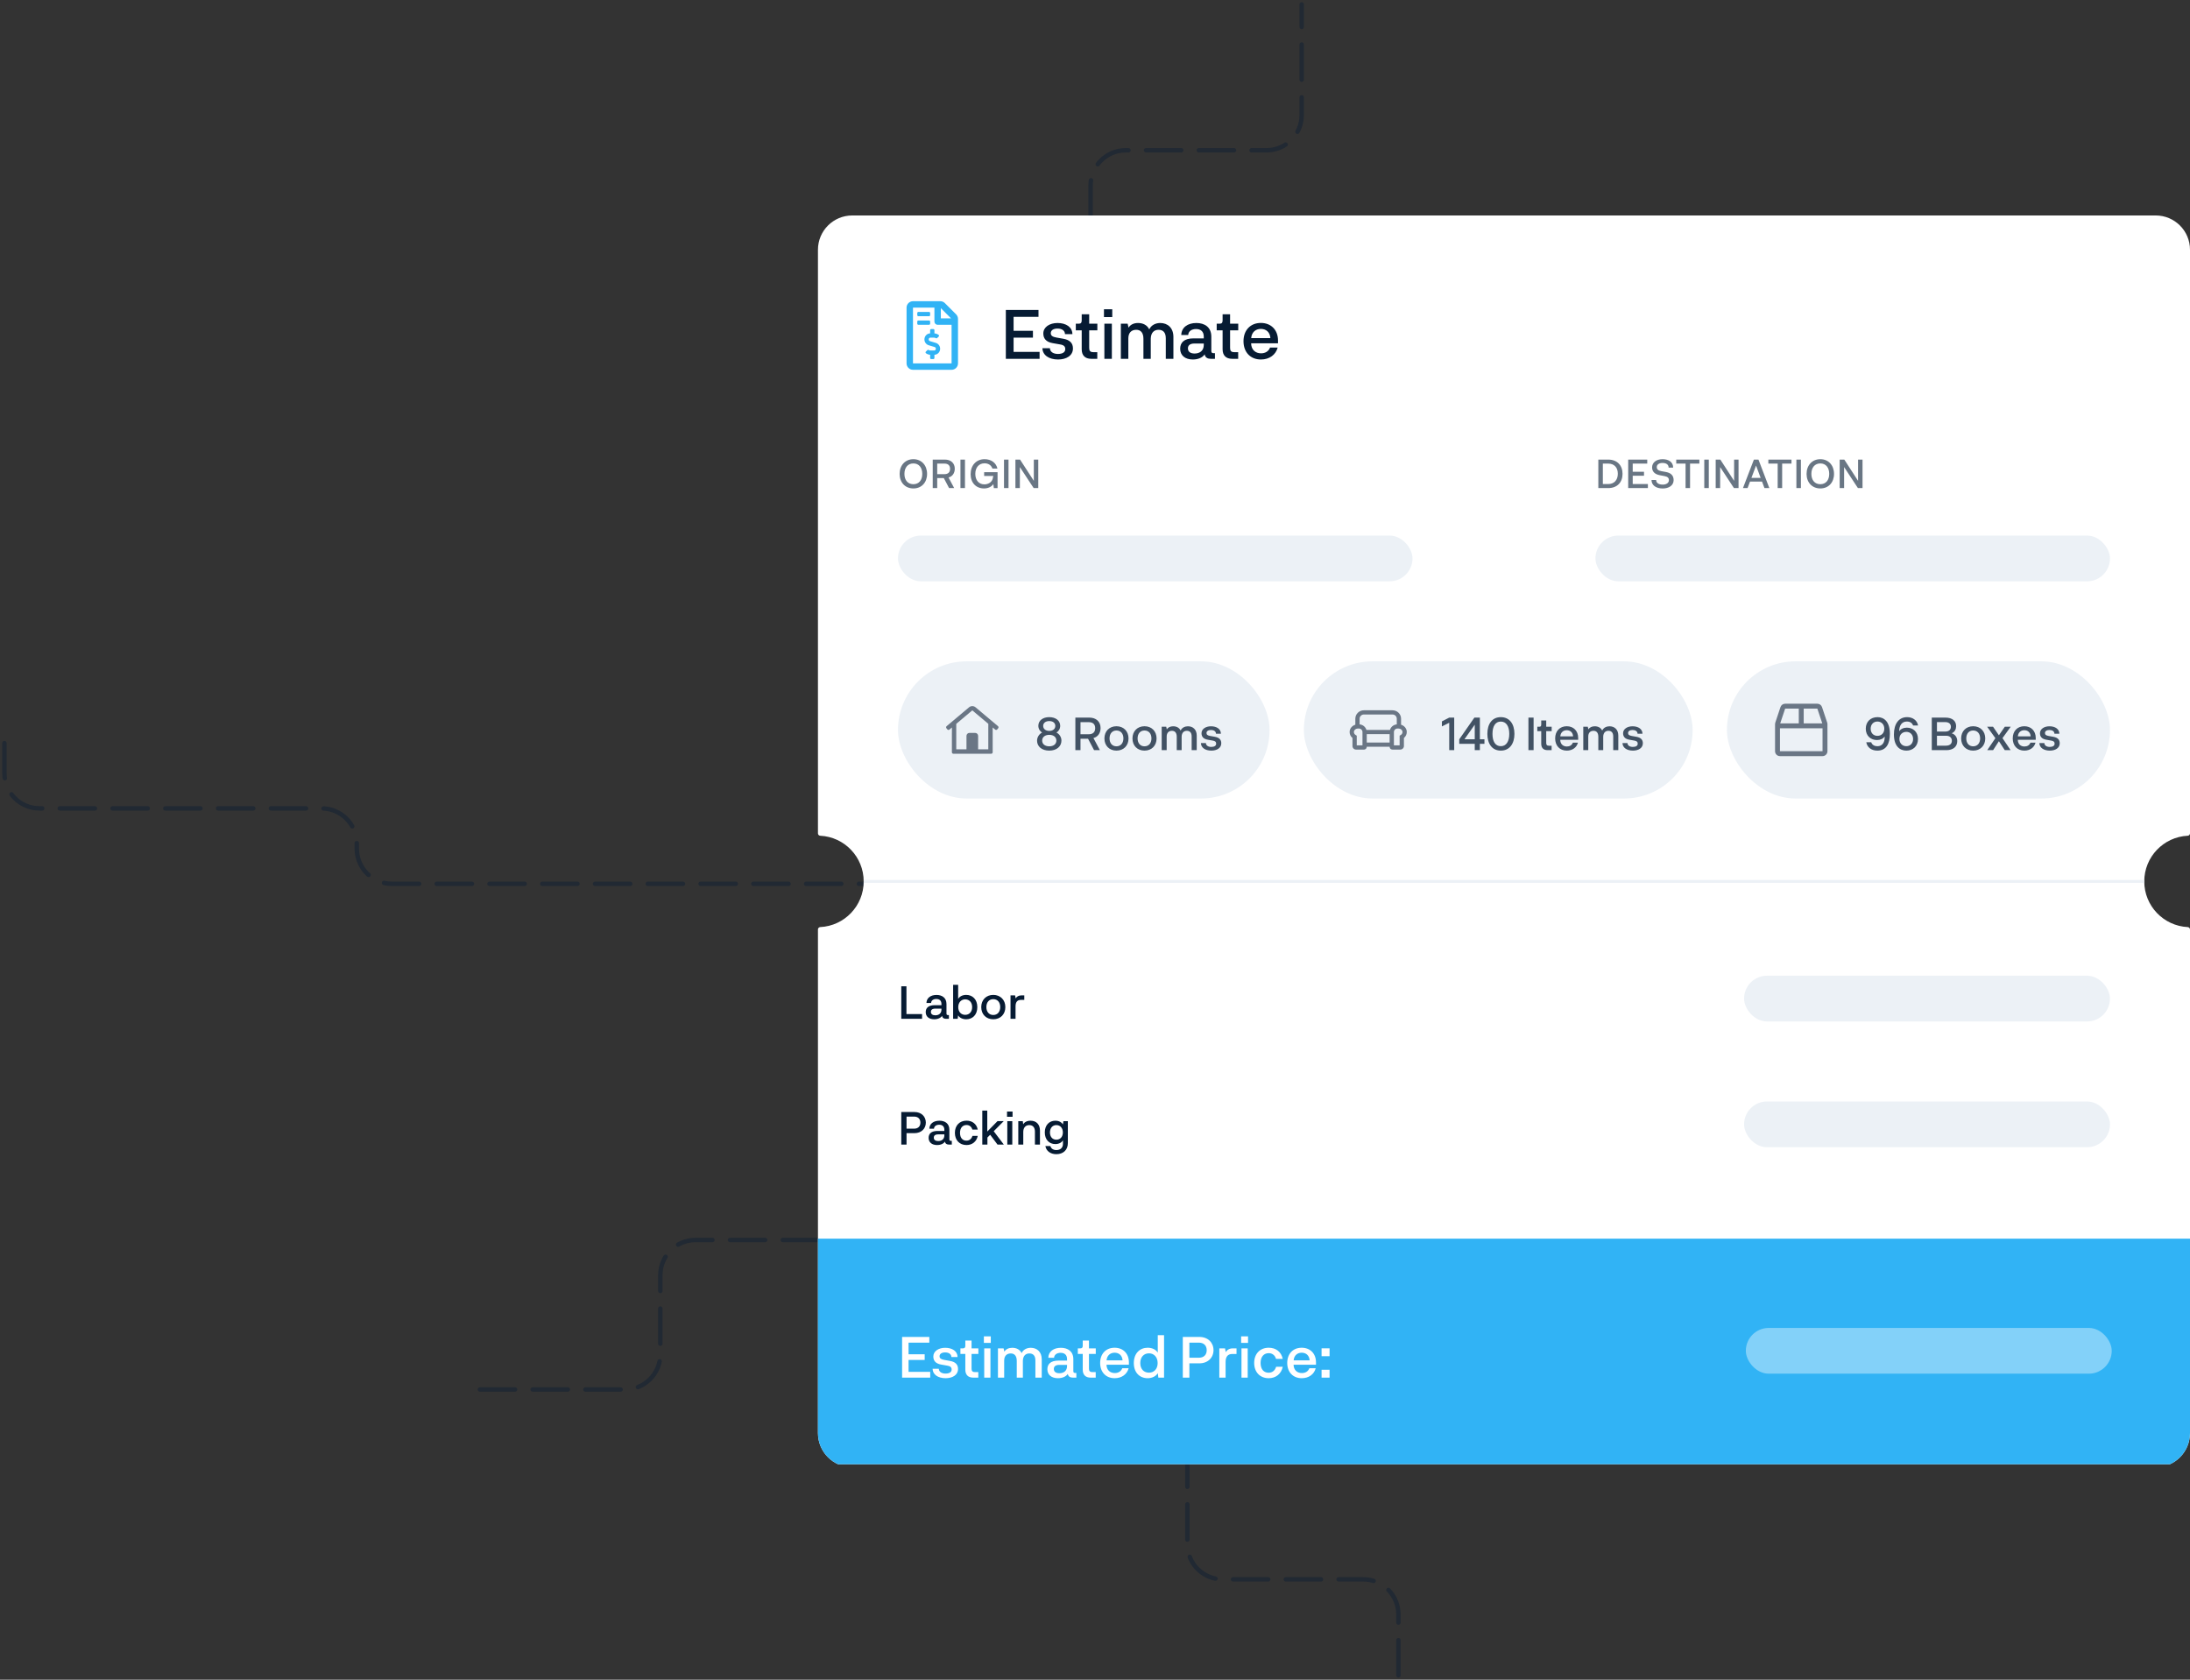 <svg width="498" height="382" viewBox="0 0 498 382" fill="none" xmlns="http://www.w3.org/2000/svg">
<rect x="0" y="0" width="498" height="382" fill="#333333" stroke="none"/>
<path opacity="0.4" d="M1 169V175.846C1 180.264 4.582 183.846 9 183.846H73.128C77.547 183.846 81.128 187.428 81.128 191.846V193C81.128 197.418 84.71 201 89.128 201H197" stroke="#061B33" stroke-linecap="round" stroke-linejoin="round" stroke-dasharray="8 4"/>
<path opacity="0.4" d="M186 282H158.156C153.738 282 150.156 285.582 150.156 290V308C150.156 312.418 146.574 316 142.156 316H106" stroke="#061B33" stroke-linecap="round" stroke-linejoin="round" stroke-dasharray="8 4"/>
<path opacity="0.4" d="M318 381V367.173C318 362.755 314.418 359.173 310 359.173H278C273.582 359.173 270 355.591 270 351.173V333" stroke="#061B33" stroke-linecap="round" stroke-linejoin="round" stroke-dasharray="8 4"/>
<path opacity="0.4" d="M248 49V42.173C248 37.755 251.582 34.173 256 34.173H288C292.418 34.173 296 30.591 296 26.173V1" stroke="#061B33" stroke-linecap="round" stroke-linejoin="round" stroke-dasharray="8 4"/>
<g clip-path="url(#clip0_1712_1571)">
<path d="M186 56.8C186 52.492 189.492 49 193.8 49H490.2C494.508 49 498 52.492 498 56.8V189.53C498 189.817 497.767 190.049 497.48 190.063C491.978 190.334 487.6 194.881 487.6 200.45C487.6 206.019 491.978 210.566 497.48 210.837C497.767 210.851 498 211.083 498 211.37V325.9C498 330.208 494.508 333.7 490.2 333.7H193.8C189.492 333.7 186 330.208 186 325.9V211.37C186 211.083 186.233 210.851 186.52 210.837C192.022 210.566 196.4 206.019 196.4 200.45C196.4 194.881 192.022 190.334 186.52 190.063C186.233 190.049 186 189.817 186 189.53V56.8Z" fill="white"/>
<path d="M186 281.7H498V325.9C498 330.208 494.508 333.7 490.2 333.7H193.8C189.492 333.7 186 330.208 186 325.9V281.7Z" fill="#31B3F5"/>
<rect opacity="0.4" x="397" y="302.001" width="83.2" height="10.4" rx="5.2" fill="white"/>
<path d="M206.604 311.987V309.283H210.27V307.996H206.604V305.344H211.323V304.044H205.135V313.3H211.531V311.987H206.604ZM212.068 311.285C212.094 312.585 213.277 313.43 215.032 313.43C216.579 313.43 217.853 312.715 217.853 311.337C217.853 310.336 217.281 309.725 216.046 309.504L214.733 309.27C213.992 309.14 213.654 308.919 213.654 308.438C213.654 307.892 214.148 307.567 214.928 307.567C215.747 307.567 216.332 307.944 216.345 308.62H217.749C217.736 307.294 216.553 306.514 214.928 306.514C213.42 306.514 212.237 307.294 212.237 308.49C212.237 309.439 212.744 310.115 214.044 310.336L215.383 310.57C216.137 310.687 216.397 310.96 216.397 311.467C216.397 312.052 215.877 312.377 215.006 312.377C214.135 312.377 213.498 311.974 213.485 311.285H212.068ZM221.307 313.3H222.464V312.039H221.71C221.086 312.039 220.93 311.753 220.93 311.22V307.905H222.477V306.644H220.93V304.863H219.513V306.02C219.513 306.436 219.383 306.644 218.967 306.644H218.395V307.905H219.513V311.493C219.513 312.65 220.15 313.3 221.307 313.3ZM223.73 305.396H225.303V303.914H223.73V305.396ZM223.808 313.3H225.225V306.644H223.808V313.3ZM234.393 306.514C233.561 306.514 232.703 306.878 232.313 307.723C231.923 306.917 231.143 306.514 230.181 306.514C229.401 306.514 228.738 306.813 228.387 307.398L228.218 306.644H226.931V313.3H228.348V309.439C228.348 308.373 228.92 307.801 229.843 307.801C230.688 307.801 231.208 308.347 231.208 309.504V313.3H232.599V309.452C232.638 308.308 233.262 307.801 234.068 307.801C234.913 307.801 235.446 308.282 235.446 309.413V313.3H236.889V309.153C236.889 307.424 235.797 306.514 234.393 306.514ZM244.515 312.234C244.216 312.234 244.073 312.156 244.073 311.792V309.101C244.073 307.294 242.799 306.514 241.239 306.514C239.601 306.514 238.418 307.346 238.379 308.789H239.692C239.731 308.1 240.303 307.658 241.187 307.658C242.058 307.658 242.643 308.113 242.643 309.088V309.426H240.706C238.886 309.426 238.171 310.258 238.171 311.389C238.171 312.663 239.107 313.43 240.576 313.43C241.616 313.43 242.435 313.04 242.812 312.455C242.916 313.092 243.41 313.3 243.956 313.3H244.762V312.234H244.515ZM242.643 310.674C242.643 311.766 241.889 312.299 240.901 312.299C240.173 312.299 239.64 312 239.64 311.324C239.64 310.83 239.939 310.401 240.901 310.401H242.643V310.674ZM248.006 313.3H249.163V312.039H248.409C247.785 312.039 247.629 311.753 247.629 311.22V307.905H249.176V306.644H247.629V304.863H246.212V306.02C246.212 306.436 246.082 306.644 245.666 306.644H245.094V307.905H246.212V311.493C246.212 312.65 246.849 313.3 248.006 313.3ZM256.71 309.829C256.71 307.827 255.397 306.501 253.46 306.501C251.484 306.501 250.171 307.879 250.171 309.959C250.171 312.052 251.484 313.43 253.473 313.43C255.098 313.43 256.294 312.52 256.645 311.168H255.202C254.929 311.896 254.279 312.26 253.499 312.26C252.459 312.26 251.64 311.61 251.614 310.362H256.71V309.829ZM253.46 307.632C254.422 307.632 255.189 308.217 255.267 309.374H251.627C251.731 308.217 252.511 307.632 253.46 307.632ZM263.273 303.641V307.619C262.87 306.943 262.025 306.501 260.985 306.501C259.217 306.501 257.826 307.749 257.826 309.985C257.826 312.156 259.152 313.43 260.985 313.43C262.012 313.43 262.883 312.962 263.286 312.286L263.403 313.3H264.703V303.641H263.273ZM261.271 312.169C260.114 312.169 259.295 311.363 259.295 309.985C259.295 308.633 260.101 307.775 261.271 307.775C262.389 307.762 263.247 308.62 263.247 309.985C263.247 311.363 262.389 312.169 261.271 312.169ZM268.967 313.3H270.462V310.05H272.724C274.661 310.05 275.948 308.776 275.948 307.047C275.948 305.331 274.674 304.044 272.724 304.044H268.967V313.3ZM270.462 308.776V305.344H272.607C273.764 305.344 274.401 306.033 274.401 307.06C274.401 308.1 273.764 308.776 272.607 308.776H270.462ZM280.31 306.644C279.543 306.644 278.984 307.034 278.737 307.502L278.568 306.644H277.268V313.3H278.698V309.751C278.698 308.62 279.127 307.918 280.232 307.918H281.181V306.644H280.31ZM282.23 305.396H283.803V303.914H282.23V305.396ZM282.308 313.3H283.725V306.644H282.308V313.3ZM290.163 309.036H291.697C291.346 307.424 290.137 306.501 288.512 306.501C286.523 306.501 285.197 307.879 285.197 309.959C285.197 312.052 286.523 313.43 288.499 313.43C290.137 313.43 291.359 312.442 291.697 310.83H290.189C289.916 311.714 289.305 312.182 288.473 312.182C287.433 312.182 286.653 311.454 286.653 309.959C286.653 308.542 287.407 307.736 288.512 307.736C289.292 307.736 289.929 308.204 290.163 309.036ZM299.252 309.829C299.252 307.827 297.939 306.501 296.002 306.501C294.026 306.501 292.713 307.879 292.713 309.959C292.713 312.052 294.026 313.43 296.015 313.43C297.64 313.43 298.836 312.52 299.187 311.168H297.744C297.471 311.896 296.821 312.26 296.041 312.26C295.001 312.26 294.182 311.61 294.156 310.362H299.252V309.829ZM296.002 307.632C296.964 307.632 297.731 308.217 297.809 309.374H294.169C294.273 308.217 295.053 307.632 296.002 307.632ZM300.521 308.425H302.341V306.631H300.521V308.425ZM300.521 313.3H302.341V311.506H300.521V313.3Z" fill="white"/>
<rect x="396.602" y="250.5" width="83.2" height="10.4" rx="5.2" fill="#ECF1F6"/>
<rect x="396.598" y="221.9" width="83.2" height="10.4" rx="5.2" fill="#ECF1F6"/>
<path d="M206.123 230.619V224.295H204.948V231.7H209.68V230.619H206.123ZM215.581 230.847C215.342 230.847 215.227 230.785 215.227 230.494V228.341C215.227 226.895 214.208 226.271 212.96 226.271C211.65 226.271 210.703 226.937 210.672 228.091H211.723C211.754 227.54 212.211 227.187 212.919 227.187C213.615 227.187 214.083 227.551 214.083 228.331V228.601H212.534C211.078 228.601 210.506 229.267 210.506 230.171C210.506 231.191 211.255 231.804 212.43 231.804C213.262 231.804 213.917 231.492 214.219 231.024C214.302 231.534 214.697 231.7 215.134 231.7H215.779V230.847H215.581ZM214.083 229.599C214.083 230.473 213.48 230.899 212.69 230.899C212.107 230.899 211.681 230.66 211.681 230.119C211.681 229.724 211.92 229.381 212.69 229.381H214.083V229.599ZM219.712 226.261C218.88 226.261 218.194 226.615 217.882 227.176V223.973H216.738V231.7H217.778L217.871 230.91C218.183 231.451 218.891 231.804 219.712 231.804C221.127 231.804 222.239 230.816 222.239 229.038C222.239 227.301 221.168 226.261 219.712 226.261ZM219.483 230.795C218.589 230.795 217.903 230.151 217.903 229.048C217.903 227.956 218.589 227.27 219.483 227.27C220.419 227.28 221.064 227.946 221.064 229.038C221.064 230.13 220.409 230.795 219.483 230.795ZM223.132 229.038C223.132 230.681 224.255 231.804 225.867 231.804C227.489 231.804 228.613 230.681 228.613 229.038C228.613 227.395 227.489 226.261 225.867 226.261C224.255 226.261 223.132 227.395 223.132 229.038ZM224.297 229.027C224.297 227.925 224.921 227.228 225.867 227.228C226.824 227.228 227.448 227.925 227.448 229.027C227.448 230.119 226.824 230.827 225.867 230.827C224.921 230.827 224.297 230.119 224.297 229.027ZM232.222 226.375C231.609 226.375 231.162 226.687 230.964 227.062L230.829 226.375H229.789V231.7H230.933V228.861C230.933 227.956 231.276 227.395 232.16 227.395H232.919V226.375H232.222Z" fill="#061B33"/>
<path d="M204.948 260.3H206.144V257.7H207.954C209.503 257.7 210.533 256.681 210.533 255.297C210.533 253.925 209.514 252.895 207.954 252.895H204.948V260.3ZM206.144 256.681V253.935H207.86C208.786 253.935 209.295 254.486 209.295 255.308C209.295 256.14 208.786 256.681 207.86 256.681H206.144ZM216.241 259.447C216.002 259.447 215.888 259.385 215.888 259.093V256.941C215.888 255.495 214.868 254.871 213.62 254.871C212.31 254.871 211.364 255.537 211.332 256.691H212.383C212.414 256.14 212.872 255.786 213.579 255.786C214.276 255.786 214.744 256.15 214.744 256.93V257.201H213.194C211.738 257.201 211.166 257.866 211.166 258.771C211.166 259.79 211.915 260.404 213.09 260.404C213.922 260.404 214.577 260.092 214.879 259.624C214.962 260.133 215.357 260.3 215.794 260.3H216.439V259.447H216.241ZM214.744 258.199C214.744 259.073 214.14 259.499 213.35 259.499C212.768 259.499 212.341 259.26 212.341 258.719C212.341 258.324 212.58 257.981 213.35 257.981H214.744V258.199ZM221.112 256.889H222.34C222.059 255.599 221.092 254.861 219.792 254.861C218.2 254.861 217.14 255.963 217.14 257.627C217.14 259.301 218.2 260.404 219.781 260.404C221.092 260.404 222.069 259.613 222.34 258.324H221.133C220.915 259.031 220.426 259.405 219.76 259.405C218.928 259.405 218.304 258.823 218.304 257.627C218.304 256.493 218.908 255.849 219.792 255.849C220.416 255.849 220.925 256.223 221.112 256.889ZM223.37 260.3H224.535V258.698L225.159 258.064L226.833 260.3H228.268L225.97 257.263L228.247 254.965H226.833L224.503 257.336V252.573H223.37V260.3ZM228.995 253.977H230.253V252.791H228.995V253.977ZM229.057 260.3H230.191V254.975H229.057V260.3ZM234.353 254.871C233.542 254.871 232.97 255.183 232.668 255.693L232.585 254.975H231.556V260.3H232.689V257.44C232.689 256.493 233.168 255.869 234.052 255.869C234.832 255.869 235.341 256.358 235.341 257.357V260.3H236.485V257.117C236.485 255.755 235.695 254.871 234.353 254.871ZM241.817 254.975L241.703 255.713C241.37 255.183 240.767 254.871 239.987 254.871C238.593 254.871 237.584 255.869 237.584 257.533C237.584 259.177 238.593 260.185 239.976 260.185C240.756 260.185 241.411 259.863 241.713 259.322V260.154C241.713 260.986 241.162 261.548 240.215 261.548C239.55 261.548 239.019 261.246 238.853 260.633H237.719C237.896 261.745 238.863 262.484 240.205 262.484C241.786 262.484 242.826 261.517 242.826 259.967V254.975H241.817ZM240.215 259.187C239.321 259.187 238.759 258.532 238.759 257.544C238.759 256.556 239.321 255.869 240.215 255.869C241.11 255.869 241.692 256.556 241.692 257.544C241.692 258.532 241.099 259.187 240.215 259.187Z" fill="#061B33"/>
<rect x="196.561" y="200.287" width="290.875" height="0.325" stroke="#ECF1F6" stroke-width="0.325"/>
<rect x="204.199" y="150.4" width="84.5" height="31.2" rx="15.6" fill="#ECF1F6"/>
<g clip-path="url(#clip1_1712_1571)">
<path d="M226.938 165.142L221.841 160.859C221.632 160.681 221.37 160.584 221.098 160.584C220.827 160.584 220.564 160.681 220.356 160.859L215.259 165.142C215.226 165.171 215.198 165.206 215.178 165.245C215.158 165.284 215.146 165.327 215.142 165.372C215.138 165.416 215.143 165.461 215.156 165.503C215.169 165.545 215.19 165.585 215.218 165.619L215.43 165.879C215.486 165.948 215.567 165.991 215.654 165.999C215.742 166.007 215.828 165.979 215.896 165.922L216.464 165.444V166.678H216.458V171.079C216.458 171.169 216.494 171.255 216.556 171.318C216.619 171.381 216.703 171.417 216.791 171.417H225.402C225.49 171.417 225.574 171.382 225.636 171.318C225.698 171.255 225.733 171.169 225.733 171.079V165.444L226.302 165.922C226.369 165.98 226.456 166.008 226.543 166C226.631 165.992 226.712 165.949 226.768 165.88L226.98 165.62C227.008 165.586 227.029 165.546 227.042 165.504C227.055 165.461 227.06 165.416 227.056 165.372C227.052 165.328 227.04 165.284 227.019 165.245C226.999 165.205 226.971 165.17 226.938 165.142ZM224.74 165.324H224.735V170.402H222.423V167.355C222.423 167.175 222.353 167.003 222.229 166.876C222.104 166.749 221.936 166.678 221.76 166.678H220.436C220.261 166.678 220.092 166.749 219.968 166.876C219.844 167.003 219.774 167.175 219.774 167.355V170.402H217.451V164.699L217.457 164.694V164.609L221.098 161.55L224.74 164.61V165.324Z" fill="#6A7685"/>
</g>
<path d="M240.234 166.597C240.723 166.295 241.087 165.754 241.087 165.068C241.087 163.872 240.058 163.092 238.591 163.092C237.135 163.092 236.116 163.872 236.116 165.057C236.116 165.754 236.48 166.295 236.969 166.597C236.303 166.929 235.825 167.657 235.825 168.448C235.825 169.769 236.917 170.705 238.591 170.705C240.286 170.705 241.368 169.748 241.368 168.427C241.368 167.626 240.9 166.919 240.234 166.597ZM238.602 163.986C239.434 163.986 239.974 164.413 239.974 165.089C239.974 165.765 239.434 166.222 238.602 166.222C237.77 166.222 237.218 165.765 237.218 165.089C237.218 164.413 237.77 163.986 238.602 163.986ZM238.602 169.727C237.624 169.727 236.99 169.217 236.99 168.427C236.99 167.637 237.624 167.117 238.602 167.117C239.579 167.117 240.214 167.637 240.214 168.427C240.214 169.217 239.579 169.727 238.602 169.727ZM244.536 170.601H245.701V168.001H247.417L248.79 170.601H250.111L248.644 167.845C249.664 167.585 250.267 166.711 250.267 165.567C250.267 164.111 249.248 163.196 247.708 163.196H244.536V170.601ZM245.701 166.981V164.236H247.594C248.53 164.236 249.04 164.714 249.04 165.598C249.04 166.493 248.53 166.981 247.594 166.981H245.701ZM251.142 167.938C251.142 169.581 252.265 170.705 253.877 170.705C255.5 170.705 256.623 169.581 256.623 167.938C256.623 166.295 255.5 165.161 253.877 165.161C252.265 165.161 251.142 166.295 251.142 167.938ZM252.307 167.928C252.307 166.825 252.931 166.129 253.877 166.129C254.834 166.129 255.458 166.825 255.458 167.928C255.458 169.02 254.834 169.727 253.877 169.727C252.931 169.727 252.307 169.02 252.307 167.928ZM257.52 167.938C257.52 169.581 258.643 170.705 260.255 170.705C261.878 170.705 263.001 169.581 263.001 167.938C263.001 166.295 261.878 165.161 260.255 165.161C258.643 165.161 257.52 166.295 257.52 167.938ZM258.685 167.928C258.685 166.825 259.309 166.129 260.255 166.129C261.212 166.129 261.836 166.825 261.836 167.928C261.836 169.02 261.212 169.727 260.255 169.727C259.309 169.727 258.685 169.02 258.685 167.928ZM270.136 165.172C269.471 165.172 268.784 165.463 268.472 166.139C268.16 165.494 267.536 165.172 266.767 165.172C266.143 165.172 265.612 165.411 265.331 165.879L265.196 165.276H264.167V170.601H265.3V167.512C265.3 166.659 265.758 166.201 266.496 166.201C267.172 166.201 267.588 166.638 267.588 167.564V170.601H268.701V167.522C268.732 166.607 269.231 166.201 269.876 166.201C270.552 166.201 270.979 166.586 270.979 167.491V170.601H272.133V167.283C272.133 165.9 271.259 165.172 270.136 165.172ZM273.086 168.989C273.107 170.029 274.053 170.705 275.457 170.705C276.695 170.705 277.714 170.133 277.714 169.03C277.714 168.229 277.257 167.741 276.269 167.564L275.218 167.377C274.625 167.273 274.355 167.096 274.355 166.711C274.355 166.274 274.75 166.014 275.374 166.014C276.029 166.014 276.497 166.316 276.508 166.857H277.631C277.621 165.796 276.674 165.172 275.374 165.172C274.168 165.172 273.221 165.796 273.221 166.753C273.221 167.512 273.627 168.053 274.667 168.229L275.738 168.417C276.341 168.51 276.549 168.729 276.549 169.134C276.549 169.602 276.133 169.862 275.437 169.862C274.74 169.862 274.23 169.54 274.22 168.989H273.086Z" fill="#425264"/>
<rect x="296.5" y="150.4" width="88.4" height="31.2" rx="15.6" fill="#ECF1F6"/>
<g clip-path="url(#clip2_1712_1571)">
<path d="M318.598 164.815V163.446C318.598 162.389 317.725 161.531 316.648 161.531H310.148C309.072 161.531 308.198 162.389 308.198 163.446V164.815C307.495 165.028 306.961 165.619 306.904 166.339C306.857 166.918 307.099 167.466 307.548 167.827V169.671C307.548 170.112 307.912 170.469 308.361 170.469H310.148C310.229 170.469 310.762 170.451 310.796 169.83H316C316.029 170.445 316.569 170.469 316.648 170.469H318.436C318.884 170.469 319.248 170.112 319.248 169.671V167.827C319.695 167.466 319.939 166.92 319.892 166.339C319.835 165.619 319.301 165.028 318.598 164.815ZM309.823 169.511H308.523V167.303L308.281 167.163C308.007 167.007 307.853 166.718 307.877 166.413C307.908 166.01 308.308 165.681 308.767 165.681H309.011C309.459 165.681 309.823 166.038 309.823 166.479V169.511ZM315.998 166.958V168.873H310.798V166.958H315.998ZM316.073 166H310.721C310.522 165.316 309.914 164.807 309.173 164.739V163.446C309.173 162.918 309.61 162.489 310.148 162.489H316.648C317.186 162.489 317.623 162.918 317.623 163.446V164.739C316.88 164.807 316.272 165.316 316.073 166ZM318.515 167.165L318.273 167.305V169.511H316.973V166.479C316.973 166.038 317.337 165.681 317.786 165.681H318.029C318.488 165.681 318.889 166.01 318.921 166.415C318.943 166.72 318.789 167.007 318.515 167.165Z" fill="#6A7685"/>
</g>
<path d="M330.684 170.601V163.196H329.55L327.886 164.059V165.203L329.55 164.371V170.601H330.684ZM335.354 170.601H336.519V169.155H337.559V168.125H336.519V163.196H335.271L331.828 168.136V169.155H335.354V170.601ZM333.014 168.125L335.354 164.808V168.125H333.014ZM341.279 163.092C343.255 163.092 344.378 164.631 344.378 166.898C344.378 169.155 343.255 170.705 341.279 170.705C339.303 170.705 338.222 169.155 338.222 166.898C338.222 164.631 339.303 163.092 341.279 163.092ZM343.203 166.898C343.203 165.182 342.527 164.101 341.279 164.101C340.031 164.101 339.386 165.182 339.386 166.898C339.386 168.614 340.031 169.696 341.279 169.696C342.527 169.696 343.203 168.614 343.203 166.898ZM348.737 163.196H347.562V170.601H348.737V163.196ZM351.908 170.601H352.833V169.592H352.23C351.731 169.592 351.606 169.363 351.606 168.937V166.285H352.844V165.276H351.606V163.851H350.472V164.777C350.472 165.109 350.368 165.276 350.036 165.276H349.578V166.285H350.472V169.155C350.472 170.081 350.982 170.601 351.908 170.601ZM358.872 167.824C358.872 166.222 357.821 165.161 356.272 165.161C354.691 165.161 353.64 166.264 353.64 167.928C353.64 169.602 354.691 170.705 356.282 170.705C357.582 170.705 358.539 169.977 358.82 168.895H357.665C357.447 169.477 356.927 169.769 356.303 169.769C355.471 169.769 354.816 169.249 354.795 168.25H358.872V167.824ZM356.272 166.066C357.041 166.066 357.655 166.534 357.717 167.46H354.805C354.888 166.534 355.512 166.066 356.272 166.066ZM366.002 165.172C365.336 165.172 364.65 165.463 364.338 166.139C364.026 165.494 363.402 165.172 362.632 165.172C362.008 165.172 361.478 165.411 361.197 165.879L361.062 165.276H360.032V170.601H361.166V167.512C361.166 166.659 361.623 166.201 362.362 166.201C363.038 166.201 363.454 166.638 363.454 167.564V170.601H364.567V167.522C364.598 166.607 365.097 166.201 365.742 166.201C366.418 166.201 366.844 166.586 366.844 167.491V170.601H367.999V167.283C367.999 165.9 367.125 165.172 366.002 165.172ZM368.952 168.989C368.973 170.029 369.919 170.705 371.323 170.705C372.561 170.705 373.58 170.133 373.58 169.03C373.58 168.229 373.122 167.741 372.134 167.564L371.084 167.377C370.491 167.273 370.221 167.096 370.221 166.711C370.221 166.274 370.616 166.014 371.24 166.014C371.895 166.014 372.363 166.316 372.373 166.857H373.497C373.486 165.796 372.54 165.172 371.24 165.172C370.033 165.172 369.087 165.796 369.087 166.753C369.087 167.512 369.493 168.053 370.533 168.229L371.604 168.417C372.207 168.51 372.415 168.729 372.415 169.134C372.415 169.602 371.999 169.862 371.302 169.862C370.605 169.862 370.096 169.54 370.085 168.989H368.952Z" fill="#425264"/>
<rect x="392.699" y="150.4" width="87.1" height="31.2" rx="15.6" fill="#ECF1F6"/>
<g clip-path="url(#clip3_1712_1571)">
<path d="M415.499 164.338L414.321 160.804C414.17 160.348 413.744 160.041 413.262 160.041H405.936C405.454 160.041 405.028 160.348 404.877 160.804L403.699 164.338C403.662 164.452 403.641 164.57 403.641 164.691V170.84C403.641 171.457 404.141 171.958 404.758 171.958H414.44C415.057 171.958 415.557 171.457 415.557 170.84V164.691C415.557 164.57 415.539 164.452 415.499 164.338ZM414.38 164.51H410.158V161.158H413.262L414.38 164.51ZM405.936 161.158H409.04V164.51H404.818L405.936 161.158ZM404.758 170.84V165.627H414.44V170.84H404.758Z" fill="#6A7685"/>
</g>
<path d="M426.946 163.092C425.396 163.092 424.273 164.101 424.273 165.723C424.273 167.387 425.458 168.302 426.821 168.302C427.59 168.302 428.225 168.001 428.558 167.501C428.568 167.574 428.568 167.637 428.568 167.709C428.568 168.801 428.069 169.706 426.914 169.706C426.28 169.706 425.718 169.425 425.51 168.801H424.387C424.585 169.925 425.51 170.705 426.904 170.705C428.942 170.705 429.754 169.124 429.754 166.888C429.754 164.163 428.464 163.092 426.946 163.092ZM428.485 165.744C428.474 166.701 427.85 167.345 426.925 167.345C425.968 167.345 425.386 166.649 425.386 165.723C425.386 164.808 425.968 164.09 426.925 164.09C427.871 164.09 428.495 164.797 428.485 165.744ZM433.616 165.484C432.836 165.484 432.192 165.796 431.859 166.305C431.89 164.995 432.452 164.09 433.616 164.09C434.324 164.09 434.802 164.392 435.031 164.985H436.164C435.946 163.768 434.896 163.092 433.679 163.092C431.755 163.092 430.673 164.631 430.673 167.023C430.673 169.717 432.025 170.705 433.512 170.705C435.01 170.705 436.144 169.685 436.144 168.063C436.144 166.409 434.989 165.484 433.616 165.484ZM433.492 169.696C432.545 169.696 431.921 168.989 431.921 168.042C431.921 167.085 432.566 166.441 433.492 166.441C434.448 166.441 435.031 167.137 435.031 168.063C435.031 168.989 434.448 169.696 433.492 169.696ZM443.806 166.763C444.566 166.451 444.815 165.765 444.815 165.141C444.815 163.955 443.952 163.196 442.371 163.196H439.282V170.601H442.61C444.139 170.601 445.075 169.81 445.075 168.552C445.075 167.699 444.618 167.013 443.806 166.763ZM443.63 165.286C443.63 165.941 443.182 166.368 442.402 166.368H440.458V164.215H442.309C443.193 164.215 443.63 164.652 443.63 165.286ZM442.486 169.581H440.458V167.325H442.548C443.359 167.325 443.848 167.751 443.848 168.469C443.848 169.165 443.37 169.581 442.486 169.581ZM445.959 167.938C445.959 169.581 447.082 170.705 448.694 170.705C450.317 170.705 451.44 169.581 451.44 167.938C451.44 166.295 450.317 165.161 448.694 165.161C447.082 165.161 445.959 166.295 445.959 167.938ZM447.124 167.928C447.124 166.825 447.748 166.129 448.694 166.129C449.651 166.129 450.275 166.825 450.275 167.928C450.275 169.02 449.651 169.727 448.694 169.727C447.748 169.727 447.124 169.02 447.124 167.928ZM451.893 170.601H453.225L454.545 168.562L455.877 170.601H457.208L455.357 167.865L457.229 165.276H455.887L454.545 167.221L453.214 165.276H451.873L453.745 167.876L451.893 170.601ZM462.922 167.824C462.922 166.222 461.871 165.161 460.322 165.161C458.741 165.161 457.69 166.264 457.69 167.928C457.69 169.602 458.741 170.705 460.332 170.705C461.632 170.705 462.589 169.977 462.87 168.895H461.715C461.497 169.477 460.977 169.769 460.353 169.769C459.521 169.769 458.866 169.249 458.845 168.25H462.922V167.824ZM460.322 166.066C461.091 166.066 461.705 166.534 461.767 167.46H458.855C458.938 166.534 459.562 166.066 460.322 166.066ZM463.749 168.989C463.77 170.029 464.717 170.705 466.121 170.705C467.358 170.705 468.377 170.133 468.377 169.03C468.377 168.229 467.92 167.741 466.932 167.564L465.881 167.377C465.289 167.273 465.018 167.096 465.018 166.711C465.018 166.274 465.413 166.014 466.037 166.014C466.693 166.014 467.161 166.316 467.171 166.857H468.294C468.284 165.796 467.337 165.172 466.037 165.172C464.831 165.172 463.885 165.796 463.885 166.753C463.885 167.512 464.29 168.053 465.33 168.229L466.401 168.417C467.005 168.51 467.213 168.729 467.213 169.134C467.213 169.602 466.797 169.862 466.1 169.862C465.403 169.862 464.893 169.54 464.883 168.989H463.749Z" fill="#425264"/>
<rect x="362.801" y="121.8" width="117" height="10.4" rx="5.2" fill="#ECF1F6"/>
<path opacity="0.6" d="M363.456 111V104.521H365.704C367.76 104.521 368.961 105.849 368.961 107.76C368.961 109.68 367.76 111 365.704 111H363.456ZM364.484 110.081H365.704C367.06 110.081 367.888 109.171 367.888 107.733C367.888 106.304 367.06 105.431 365.704 105.431H364.484V110.081ZM371.276 110.081V108.188H373.842V107.287H371.276V105.431H374.579V104.521H370.248V111H374.725V110.081H371.276ZM380.579 109.189C380.579 108.206 380.024 107.56 378.841 107.342L377.794 107.151C377.075 107.014 376.748 106.75 376.748 106.222C376.748 105.631 377.294 105.285 378.04 105.285C378.886 105.285 379.441 105.64 379.441 106.341H380.47C380.47 105.03 379.378 104.43 378.067 104.43C376.611 104.43 375.683 105.203 375.683 106.295C375.683 107.233 376.284 107.86 377.43 108.07L378.477 108.27C379.159 108.397 379.505 108.643 379.505 109.207C379.505 109.835 378.895 110.208 378.113 110.208C377.112 110.208 376.602 109.781 376.602 109.162H375.547C375.547 110.317 376.52 111.091 378.104 111.091C379.496 111.091 380.579 110.39 380.579 109.189ZM384.312 105.431H386.432V104.521H381.172V105.431H383.293V111H384.312V105.431ZM388.576 104.521H387.548V111H388.576V104.521ZM390.145 111H391.155V106.222L394.295 111H395.341V104.521H394.331V109.353L391.201 104.521H390.145V111ZM401.233 111H402.343L399.868 104.521H398.831L396.346 111H397.393L397.948 109.517H400.678L401.233 111ZM398.266 108.689L399.322 105.877L400.368 108.689H398.266ZM405.258 105.431H407.378V104.521H402.119V105.431H404.239V111H405.258V105.431ZM409.523 104.521H408.494V111H409.523V104.521ZM413.94 111.082C415.796 111.082 417.052 109.726 417.052 107.779C417.052 105.822 415.796 104.43 413.94 104.43C412.074 104.43 410.809 105.822 410.809 107.779C410.809 109.726 412.074 111.082 413.94 111.082ZM413.94 110.117C412.666 110.117 411.901 109.189 411.901 107.769C411.901 106.35 412.666 105.394 413.94 105.394C415.205 105.394 415.96 106.35 415.96 107.769C415.96 109.189 415.205 110.117 413.94 110.117ZM418.337 111H419.347V106.222L422.486 111H423.533V104.521H422.523V109.353L419.392 104.521H418.337V111Z" fill="#061B33"/>
<rect x="204.199" y="121.8" width="117" height="10.4" rx="5.2" fill="#ECF1F6"/>
<path opacity="0.6" d="M207.703 111.082C209.559 111.082 210.815 109.726 210.815 107.779C210.815 105.822 209.559 104.43 207.703 104.43C205.837 104.43 204.572 105.822 204.572 107.779C204.572 109.726 205.837 111.082 207.703 111.082ZM207.703 110.117C206.429 110.117 205.664 109.189 205.664 107.769C205.664 106.35 206.429 105.394 207.703 105.394C208.968 105.394 209.723 106.35 209.723 107.769C209.723 109.189 208.968 110.117 207.703 110.117ZM212.099 111H213.119V108.725H214.62L215.821 111H216.977L215.694 108.588C216.586 108.361 217.113 107.597 217.113 106.596C217.113 105.322 216.222 104.521 214.875 104.521H212.099V111ZM213.119 107.833V105.431H214.775C215.594 105.431 216.04 105.849 216.04 106.623C216.04 107.405 215.594 107.833 214.775 107.833H213.119ZM219.431 104.521H218.402V111H219.431V104.521ZM223.793 107.378V108.243H225.868V108.443L225.813 108.425C225.759 109.671 224.685 110.154 223.848 110.154C222.601 110.154 221.782 109.225 221.782 107.769C221.782 106.313 222.61 105.367 223.875 105.367C224.703 105.367 225.377 105.74 225.677 106.559H226.814C226.505 105.258 225.422 104.43 223.884 104.43C221.982 104.43 220.717 105.84 220.717 107.842C220.717 109.817 221.982 111.082 223.748 111.082C224.676 111.082 225.422 110.736 225.886 110.099L225.995 111.009H226.842V107.378H223.793ZM229.335 104.521H228.307V111H229.335V104.521ZM230.904 111H231.914V106.222L235.054 111H236.1V104.521H235.09V109.353L231.96 104.521H230.904V111Z" fill="#061B33"/>
<path d="M230.488 80.024V76.779H234.887V75.235H230.488V72.052H236.15V70.492H228.725V81.6H236.4V80.024H230.488ZM237.044 79.182C237.075 80.742 238.495 81.756 240.601 81.756C242.457 81.756 243.986 80.898 243.986 79.244C243.986 78.043 243.299 77.31 241.817 77.044L240.242 76.764C239.353 76.608 238.947 76.342 238.947 75.765C238.947 75.11 239.54 74.72 240.476 74.72C241.459 74.72 242.161 75.172 242.176 75.984H243.861C243.845 74.392 242.426 73.456 240.476 73.456C238.666 73.456 237.247 74.392 237.247 75.828C237.247 76.966 237.855 77.778 239.415 78.043L241.022 78.324C241.927 78.464 242.239 78.792 242.239 79.4C242.239 80.102 241.615 80.492 240.569 80.492C239.524 80.492 238.76 80.008 238.744 79.182H237.044ZM248.131 81.6H249.52V80.086H248.615C247.866 80.086 247.679 79.743 247.679 79.104V75.126H249.535V73.612H247.679V71.475H245.978V72.864C245.978 73.363 245.822 73.612 245.323 73.612H244.637V75.126H245.978V79.431C245.978 80.82 246.743 81.6 248.131 81.6ZM251.038 72.115H252.926V70.336H251.038V72.115ZM251.132 81.6H252.832V73.612H251.132V81.6ZM263.834 73.456C262.836 73.456 261.806 73.893 261.338 74.907C260.87 73.94 259.934 73.456 258.78 73.456C257.844 73.456 257.048 73.815 256.627 74.517L256.424 73.612H254.88V81.6H256.58V76.966C256.58 75.687 257.266 75.001 258.374 75.001C259.388 75.001 260.012 75.656 260.012 77.044V81.6H261.681V76.982C261.728 75.609 262.477 75.001 263.444 75.001C264.458 75.001 265.098 75.578 265.098 76.935V81.6H266.829V76.623C266.829 74.548 265.519 73.456 263.834 73.456ZM275.981 80.32C275.622 80.32 275.451 80.227 275.451 79.79V76.561C275.451 74.392 273.922 73.456 272.05 73.456C270.084 73.456 268.665 74.455 268.618 76.186H270.193C270.24 75.36 270.927 74.829 271.987 74.829C273.033 74.829 273.735 75.375 273.735 76.545V76.951H271.41C269.226 76.951 268.368 77.949 268.368 79.306C268.368 80.835 269.491 81.756 271.254 81.756C272.502 81.756 273.485 81.288 273.937 80.586C274.062 81.35 274.655 81.6 275.31 81.6H276.277V80.32H275.981ZM273.735 78.448C273.735 79.759 272.83 80.398 271.644 80.398C270.771 80.398 270.131 80.04 270.131 79.228C270.131 78.636 270.49 78.121 271.644 78.121H273.735V78.448ZM280.169 81.6H281.558V80.086H280.653C279.904 80.086 279.717 79.743 279.717 79.104V75.126H281.573V73.612H279.717V71.475H278.016V72.864C278.016 73.363 277.86 73.612 277.361 73.612H276.675V75.126H278.016V79.431C278.016 80.82 278.781 81.6 280.169 81.6ZM290.615 77.434C290.615 75.032 289.039 73.441 286.715 73.441C284.344 73.441 282.768 75.094 282.768 77.59C282.768 80.102 284.344 81.756 286.731 81.756C288.681 81.756 290.116 80.664 290.537 79.041H288.805C288.478 79.915 287.698 80.352 286.762 80.352C285.514 80.352 284.531 79.572 284.5 78.074H290.615V77.434ZM286.715 74.798C287.869 74.798 288.79 75.5 288.883 76.888H284.515C284.64 75.5 285.576 74.798 286.715 74.798Z" fill="#061B33"/>
<g clip-path="url(#clip4_1712_1571)">
<path d="M217.417 71.485L214.861 68.93C214.586 68.655 214.215 68.5 213.828 68.5H207.611C206.804 68.503 206.148 69.158 206.148 69.965V82.638C206.148 83.445 206.804 84.1 207.611 84.1H216.384C217.191 84.1 217.848 83.445 217.848 82.638V72.521C217.848 72.134 217.691 71.76 217.417 71.485ZM213.947 70.084L216.265 72.402H213.947V70.084ZM216.386 82.638H207.611V69.965H212.485V73.133C212.485 73.539 212.811 73.864 213.216 73.864H216.386V82.638ZM212.486 75.081C212.486 74.947 212.377 74.838 212.242 74.838H211.755C211.62 74.838 211.511 74.947 211.511 75.081V75.816C210.791 75.835 210.211 76.442 210.211 77.189C210.211 77.798 210.606 78.341 211.173 78.511L212.544 78.923C212.701 78.97 212.811 79.129 212.811 79.311C212.811 79.532 212.65 79.713 212.452 79.713H211.595C211.456 79.713 211.322 79.673 211.205 79.599C211.106 79.537 210.98 79.541 210.896 79.621L210.538 79.963C210.431 80.066 210.437 80.244 210.555 80.333C210.833 80.541 211.167 80.661 211.511 80.679V81.419C211.511 81.553 211.62 81.662 211.755 81.662H212.242C212.377 81.662 212.486 81.553 212.486 81.419V80.684C213.206 80.665 213.786 80.058 213.786 79.311C213.786 78.702 213.391 78.159 212.824 77.989L211.453 77.577C211.296 77.53 211.186 77.371 211.186 77.189C211.186 76.968 211.347 76.787 211.545 76.787H212.402C212.541 76.787 212.675 76.827 212.792 76.901C212.891 76.963 213.017 76.959 213.101 76.879L213.459 76.537C213.567 76.434 213.561 76.256 213.442 76.167C213.164 75.959 212.83 75.839 212.486 75.821V75.081ZM208.83 71.912H211.267C211.402 71.912 211.511 71.803 211.511 71.669V71.181C211.511 71.047 211.402 70.938 211.267 70.938H208.83C208.695 70.938 208.586 71.047 208.586 71.181V71.669C208.586 71.803 208.695 71.912 208.83 71.912ZM211.511 73.619V73.131C211.511 72.997 211.402 72.888 211.267 72.888H208.83C208.695 72.888 208.586 72.997 208.586 73.131V73.619C208.586 73.753 208.695 73.862 208.83 73.862H211.267C211.402 73.862 211.511 73.753 211.511 73.619Z" fill="#31B3F5"/>
</g>
</g>
<defs>
<clipPath id="clip0_1712_1571">
<rect width="312" height="284" fill="white" transform="translate(186 49)"/>
</clipPath>
<clipPath id="clip1_1712_1571">
<rect width="13" height="13" fill="white" transform="translate(214.598 159.5)"/>
</clipPath>
<clipPath id="clip2_1712_1571">
<rect width="13" height="13" fill="white" transform="translate(306.898 159.5)"/>
</clipPath>
<clipPath id="clip3_1712_1571">
<rect width="13" height="13" fill="white" transform="translate(403.098 159.5)"/>
</clipPath>
<clipPath id="clip4_1712_1571">
<rect width="15.6" height="15.6" fill="white" transform="translate(204.199 68.5)"/>
</clipPath>
</defs>
</svg>

